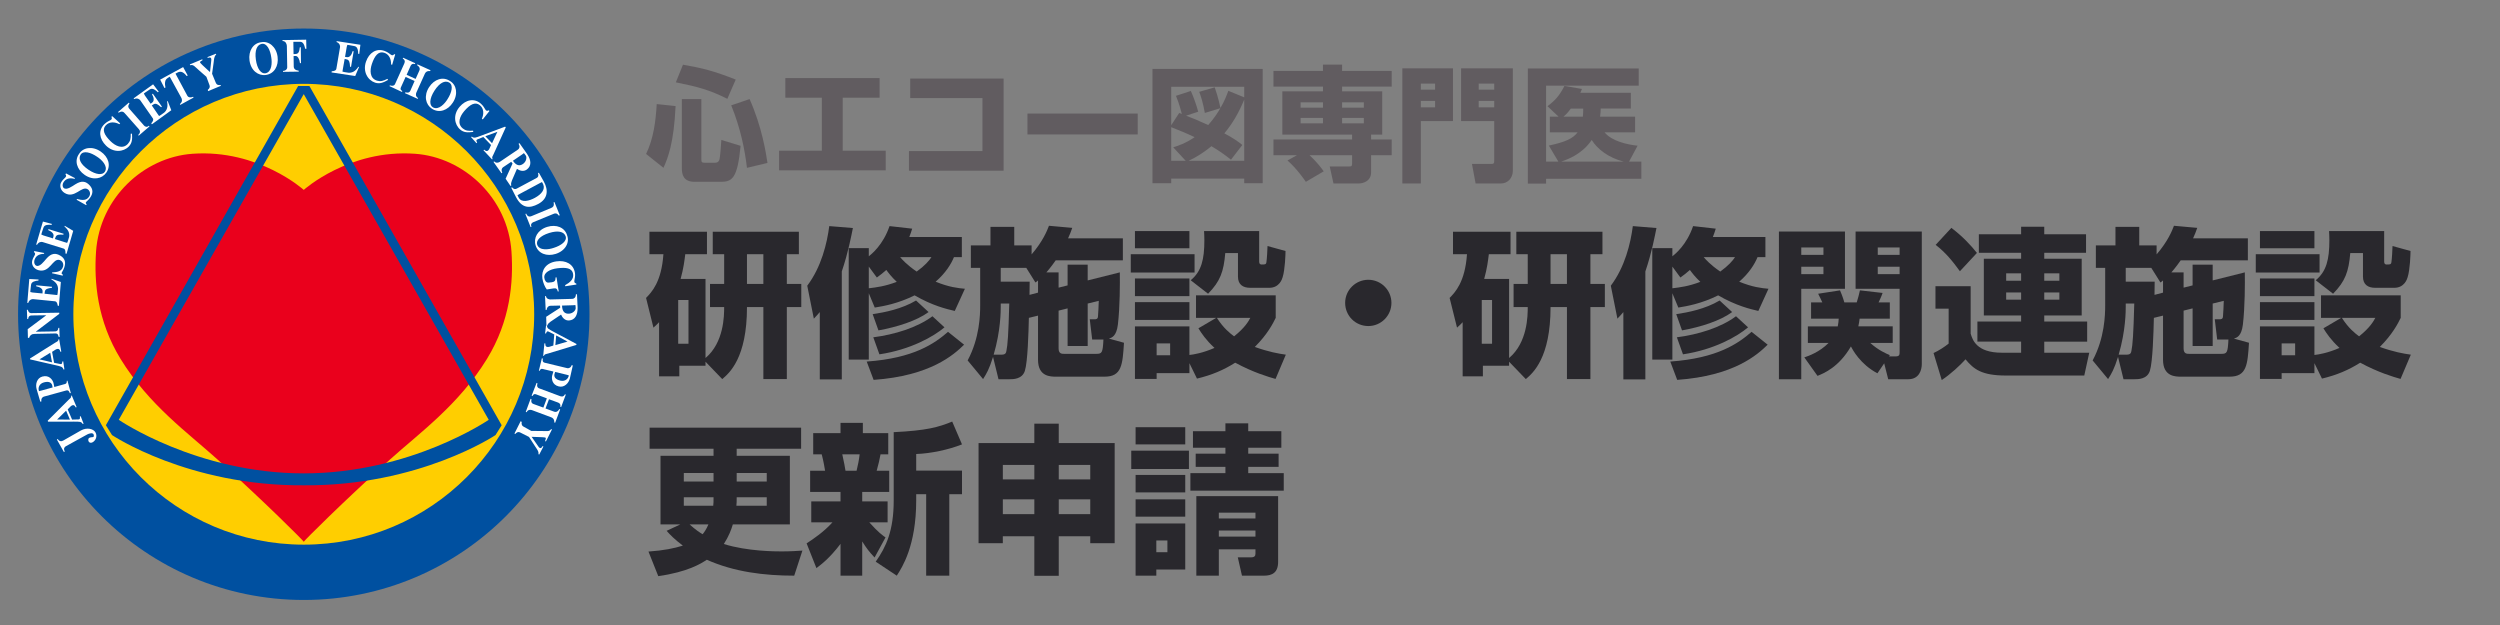 <?xml version="1.0" encoding="utf-8"?>
<!-- Generator: Adobe Illustrator 15.1.0, SVG Export Plug-In  -->
<!DOCTYPE svg PUBLIC "-//W3C//DTD SVG 1.1//EN" "http://www.w3.org/Graphics/SVG/1.1/DTD/svg11.dtd">
<svg version="1.1"
	 xmlns="http://www.w3.org/2000/svg" xmlns:xlink="http://www.w3.org/1999/xlink" xmlns:a="http://ns.adobe.com/AdobeSVGViewerExtensions/3.0/"
	 x="0px" y="0px" width="560px" height="140px" viewBox="-4.044 -6.392 560 140" enable-background="new -4.044 -6.392 560 140"
	 xml:space="preserve">
<rect x="-4.044" y="-6.392" width="560" height="140" fill="#808080" stroke="none"/>
<defs>
</defs>
<circle fill="#FFCE00" cx="64.111" cy="63.89" r="52.982"/>
<path fill="#0050A0" d="M128,64.001c0,35.346-28.654,63.998-64,63.998S0,99.347,0,64.001C0,28.653,28.654,0,64,0
	S128,28.653,128,64.001 M64,12.388c-28.505,0-51.612,23.105-51.612,51.613c0,28.504,23.106,51.609,51.612,51.609
	s51.613-23.105,51.613-51.609C115.613,35.495,92.505,12.388,64,12.388"/>
<path fill="#EA001C" d="M110.529,49.983c-0.815-12.047-10.679-21.155-21.605-21.932C74.113,27,63.998,36.146,63.998,36.146
	S53.883,27,39.073,28.052c-10.926,0.776-20.79,9.885-21.606,21.932c-0.459,6.77,0.25,15.479,5.503,24.033
	c6.313,10.279,15.089,16.559,21.688,22.498c10.52,9.469,19.34,18.287,19.34,18.449c0-0.162,8.822-8.98,19.34-18.449
	c6.597-5.938,15.375-12.219,21.688-22.498C110.281,65.462,110.988,56.753,110.529,49.983"/>
<path fill="#0050A0" d="M108.328,88.86l-1.379,2.207c0,0-17.055,11.436-42.948,11.252c-25.895,0.182-42.949-11.252-42.949-11.252
	l-1.378-2.207l43.061-75.981H64h1.266L108.328,88.86z M63.994,14.685L22.557,87.644c0,0,17.477,12,41.437,12
	c23.958,0,41.436-12,41.436-12L63.994,14.685z"/>
<path fill="#FFFFFF" d="M14.068,90.04c1.328-0.75,2.842-0.412,3.297,0.471c0.446,0.865,0,1.754-0.586,2.119l-0.202,0.1
	c-0.226,0.125-0.601,0.063-0.75-0.201c-0.157-0.283-0.142-0.709,0.143-0.85c0.578-0.289,1.174,0.102,0.972-0.709
	c-0.129-0.516-1.033-0.275-1.416-0.061l-4.82,2.658c-0.272,0.152-0.602,0.52-0.234,1.158l-0.198,0.141l-1.575-2.789l0.197-0.143
	c0.338,0.615,0.865,0.574,1.23,0.354L14.068,90.04z"/>
<path fill="#FFFFFF" d="M8.74,87.585l2.023-1.98l0.862,1.992L8.74,87.585z M6.637,87.853l0.082,0.205l5.829-0.004
	c1.131,0.006,1.641-0.053,1.946,0.543l0.188-0.08l-0.653-1.682l-0.188,0.08c0.079,0.455-0.003,0.627-0.258,0.643
	c-0.472,0.027-1.05,0.014-1.479,0.039L11.12,85.31l0.695-0.707c0.636-0.512,0.905-0.119,1.115,0.273l0.189-0.078l-1.077-2.584
	l-0.158,0.043c0.098,0.465-0.261,0.598-0.594,0.943L6.637,87.853z"/>
<path fill="#FFFFFF" d="M4.797,74.108l2.414-1.48l0.395,2.137L4.797,74.108z M2.686,73.903l0.033,0.215l5.684,1.297
	c1.101,0.26,1.611,0.314,1.775,0.963l0.202-0.035l-0.262-1.785l-0.202,0.035c-0.021,0.461-0.141,0.613-0.394,0.57
	c-0.465-0.08-1.025-0.221-1.451-0.289l-0.449-2.453l0.836-0.533c0.733-0.355,0.909,0.086,1.024,0.516l0.202-0.033l-0.474-2.76
	l-0.163,0.008c-0.008,0.477-0.388,0.523-0.789,0.787L2.686,73.903z"/>
<path fill="#FFFFFF" d="M5.177,81.106c-0.286,0.078-0.468,0.113-0.468,0.113s-0.078-0.182-0.095-0.256
	c-0.08-0.352,0.003-1.377,1.174-1.699c1.201-0.33,1.693,0.104,1.85,0.619c0.049,0.166,0.072,0.348,0.107,0.516L5.177,81.106z
	 M10.777,81.077c0.3-0.082,0.584-0.074,0.836,0.602l0.211-0.029l-0.76-2.77l-0.147,0.031c0.033,0.734-0.333,0.688-0.741,0.813
	l-2.049,0.572c-0.05-0.311-0.115-0.615-0.195-0.918c-0.176-0.67-0.951-1.844-2.483-1.424c-1.223,0.336-1.591,1.686-1.295,2.793
	l0.831,2.848l0.256-0.082c-0.142-0.564,0.229-0.977,0.528-1.059L10.777,81.077z"/>
<path fill="#FFFFFF" d="M122.893,77.55c0.287,0.068,0.465,0.127,0.465,0.127s-0.021,0.197-0.043,0.27
	c-0.1,0.348-0.667,1.205-1.848,0.92c-1.211-0.295-1.43-0.912-1.316-1.439c0.034-0.168,0.103-0.34,0.153-0.504L122.893,77.55z
	 M117.978,74.862c-0.301-0.072-0.546-0.217-0.44-0.93l-0.199-0.078l-0.676,2.789l0.146,0.043c0.325-0.658,0.625-0.438,1.039-0.348
	l2.07,0.49c-0.104,0.293-0.195,0.592-0.272,0.896c-0.169,0.67-0.062,2.074,1.483,2.447c1.232,0.297,2.208-0.705,2.484-1.816
	l0.652-2.893l-0.263-0.055c-0.149,0.563-0.672,0.744-0.977,0.67L117.978,74.862z"/>
<path fill="#FFFFFF" d="M9.219,63.651l0.021,0.254L3.994,67.89l0,0.023l4.239-0.068c0.312-0.008,0.71-0.045,0.799-0.791l0.204-0.008
	l0.078,2.029l-0.203,0.006c-0.167-0.777-0.465-0.801-0.831-0.777l-4.492,0.092l-0.55,0.068c-0.39,0.158-0.619,0.389-0.756,0.822
	l-0.274,0.006l-0.046-1.953l4.18-3.123l0.014,0.008l-3.3,0.047c-0.312,0.01-0.71,0.066-0.794,0.797l-0.204,0.004l-0.08-2.072
	l0.204-0.004c0.255,0.795,0.608,0.758,0.919,0.748L9.219,63.651z"/>
<path fill="#FFFFFF" d="M9.152,62.114l-0.255-0.018c-0.162-0.998-0.485-0.998-0.891-1.025l-4.641-0.459
	c-0.311-0.027-0.89,0.164-1.091,0.867l-0.202-0.02l0.445-5.357l2.069,0.117l-0.021,0.232c-0.686,0.061-1.588,0.227-1.657,0.979
	l-0.135,1.158c-0.013,0.135-0.028,0.434-0.028,0.434s0.353,0.094,0.486,0.107l2.241,0.217l0.026-0.459
	c0.027-0.541-0.485-0.973-1.439-1.152l0.021-0.225l3.528,0.34l-0.021,0.225c-0.929,0.109-1.468,0.271-1.576,0.785l-0.08,0.541
	l2.268,0.242c0.377,0.025,0.592,0.055,0.592,0.055s0.07-0.342,0.082-0.461l0.082-0.943c-0.026-0.729-0.324-1.43-1.484-2.078
	l0.028-0.162l2.085,0.719L9.152,62.114z"/>
<path fill="#FFFFFF" d="M10.861,50.462l-0.245-0.07c0.042-1.01-0.274-1.076-0.667-1.184l-4.455-1.383
	c-0.298-0.092-0.906-0.021-1.243,0.627l-0.194-0.059l1.514-5.158l2.005,0.529l-0.07,0.227c-0.684-0.082-1.601-0.098-1.818,0.623
	l-0.366,1.107c-0.04,0.129-0.112,0.418-0.112,0.418s0.324,0.166,0.454,0.203l2.15,0.664l0.119-0.445
	c0.135-0.523-0.281-1.049-1.18-1.418l0.065-0.215l3.389,1.043l-0.065,0.215c-0.931-0.078-1.491-0.029-1.7,0.453l-0.19,0.514
	l2.172,0.693c0.365,0.102,0.572,0.17,0.572,0.17s0.137-0.318,0.172-0.432l0.269-0.908c0.12-0.719-0.03-1.467-1.037-2.334l0.06-0.152
	l1.898,1.123L10.861,50.462z"/>
<path fill="#FFFFFF" d="M7.594,54.812l0.054-0.189c1.16-0.055,2.13-0.217,2.428-1.293c0.215-0.783-0.29-1.346-0.767-1.484
	c-1.58-0.457-2.15,2.965-4.709,2.293c-1.133-0.297-1.646-1.295-1.426-2.141c0.289-1.1,1.048-1.475,0.375-1.934l0.082-0.215
	l2.239,0.43l-0.082,0.189c-1.187,0.027-1.929,0.561-2.146,1.533c-0.093,0.408,0.043,0.977,0.475,1.137
	c0.767,0.289,1.672-0.943,2.211-1.564c1.12-1.287,2.077-1.348,3.184-0.674c0.99,0.604,1.24,1.482,0.836,2.643
	c-0.368,1.059-0.944,1.27-0.297,1.594l-0.053,0.215L7.594,54.812z"/>
<path fill="#FFFFFF" d="M13.111,38.354l0.106-0.166c1.125,0.283,2.102,0.408,2.699-0.537c0.434-0.688,0.112-1.369-0.305-1.641
	c-1.38-0.896-2.915,2.213-5.171,0.83c-0.998-0.611-1.201-1.715-0.746-2.459c0.594-0.973,1.431-1.109,0.918-1.744l0.14-0.184
	l2.018,1.063l-0.131,0.158c-1.145-0.318-2.009-0.023-2.5,0.848c-0.206,0.363-0.241,0.943,0.126,1.223
	c0.651,0.498,1.874-0.418,2.569-0.855c1.444-0.91,2.38-0.689,3.244,0.273c0.773,0.865,0.758,1.781,0.035,2.771
	c-0.657,0.904-1.271,0.941-0.744,1.439l-0.115,0.191L13.111,38.354z"/>
<path fill="#FFFFFF" d="M13.994,28.284c0.613-1.047,2.327-0.516,3.715,0.441c0.974,0.613,2.508,2.078,1.75,3.326
	c-0.494,0.811-1.924,0.791-3.746-0.467C14.024,30.421,13.448,29.212,13.994,28.284 M13.674,28.063
	c-1.107,1.531-0.513,3.508,1.246,4.721c1.875,1.295,3.888,0.893,4.855-0.512c1.101-1.596,0.455-3.537-1.251-4.713
	C16.642,26.261,14.556,26.636,13.674,28.063"/>
<path fill="#FFFFFF" d="M22.873,21.243l-0.181,0.186c-0.983-0.52-2.215-0.639-3.044,0.262c-0.904,0.983-0.307,2.195,1.073,3.549
	c1.073,1.054,2.69,1.885,3.884,0.589c0.542-0.589,0.667-1.196,0.636-2.261l0.283-0.022c0.095,1.271,0.009,2.129-0.707,2.872
	c-1.2,1.247-3.43,1.459-5.108-0.188c-1.526-1.498-1.787-3.447-0.353-4.828c1.074-1.033,1.937-0.76,1.564-1.623l0.158-0.161
	L22.873,21.243z"/>
<path fill="#FFFFFF" d="M28.205,21.718c0.208,0.233,0.644,0.499,1.104,0.049l0.135,0.152l-2.401,2.068l-0.147-0.131
	c0.667-0.594,0.371-1.076,0.165-1.31l-3.194-3.608c-0.208-0.232-0.58-0.563-1.333-0.084l-0.135-0.151l2.412-2.097l0.148,0.182
	c-0.461,0.629-0.223,0.975-0.016,1.209L28.205,21.718z"/>
<path fill="#FFFFFF" d="M115.41,43.378c-0.287,0.121-0.678,0.447-0.402,1.027l-0.189,0.08l-1.178-2.941l0.174-0.098
	c0.343,0.822,0.895,0.699,1.183,0.58l4.449-1.852c0.288-0.119,0.72-0.365,0.512-1.232l0.189-0.08l1.2,2.961l-0.221,0.082
	c-0.446-0.643-0.852-0.525-1.14-0.406L115.41,43.378z"/>
<path fill="#FFFFFF" d="M37.943,15.093c0.149,0.274,0.586,0.475,1.274,0.188l0.098,0.18l-2.97,1.637l-0.097-0.18
	c0.651-0.51,0.483-1.107,0.334-1.381l-2.599-4.738c-0.68,0.37-0.985,0.631-1.043,1.176c-0.063,0.354-0.011,0.904,0.083,1.232
	l-0.228,0.124l-0.959-1.888l5.142-2.81l1.027,1.89l-0.227,0.123c-0.882-1.121-1.496-1.104-2.156-0.744l-0.355,0.205L37.943,15.093z"
	/>
<path fill="#FFFFFF" d="M42.999,9.765l0.264-2.449c0.035-0.224,0.086-0.564-0.094-0.748c-0.099-0.098-0.292-0.123-0.672,0.022
	l-0.078-0.188l1.891-0.758l0.078,0.188c-0.498,0.37-0.479,1.119-0.579,1.808l-0.345,2.488l0.789,1.921
	c0.121,0.288,0.263,0.708,1.103,0.597l0.078,0.188l-2.856,1.188l-0.083-0.272c0.504-0.403,0.502-0.784,0.383-1.073L42.19,10.81
	l-1.68-1.472c-0.932-0.79-1.214-1.335-1.954-1.114l-0.078-0.188l2.778-1.15l0.078,0.189c-0.44,0.24-0.596,0.359-0.563,0.523
	c0.021,0.102,0.304,0.344,0.526,0.588L42.999,9.765z"/>
<path fill="#FFFFFF" d="M115.043,91.456l1.403,2.023c0.118,0.191,0.303,0.484,0.557,0.504c0.14,0.012,0.301-0.096,0.496-0.455
	l0.182,0.092l-0.936,1.809l-0.183-0.092c0.134-0.604-0.37-1.158-0.742-1.744l-1.366-2.109l-1.854-0.939
	c-0.279-0.141-0.662-0.363-1.226,0.27l-0.181-0.092l1.385-2.764l0.242,0.15c-0.119,0.637,0.132,0.922,0.409,1.063l1.74,0.965
	l2.232,0.014c1.222-0.012,1.792,0.219,2.206-0.434l0.184,0.094l-1.351,2.686l-0.183-0.092c0.177-0.471,0.216-0.66,0.083-0.764
	c-0.081-0.063-0.455-0.063-0.781-0.102L115.043,91.456z"/>
<path fill="#FFFFFF" d="M59.354,9.703L59.35,9.498c0.662-0.038,0.951-0.476,0.945-0.787l-0.082-4.795
	c-0.005-0.312-0.192-1.133-0.977-1.12l-0.003-0.204l5.311-0.096l0.045,2.042l-0.258,0.004c-0.232-1.029-0.515-1.577-1.169-1.576
	l-0.945-0.001c-0.141,0.003-0.545,0-0.545,0s-0.001,0.291,0.001,0.452l0.039,2.309l0.427-0.022c0.719-0.013,0.887-0.613,0.97-1.499
	L63.334,4.2l0.042,3.545L63.152,7.75c-0.084-0.819-0.469-1.628-1.004-1.606L61.72,6.167l0.032,2.303
	c0,0.524,0.304,0.869,1.111,0.979l0.003,0.205L59.354,9.703z"/>
<path fill="#FFFFFF" d="M89.054,11.284l0.852-1.9c0.129-0.285,0.159-0.726-0.521-1.177l0.084-0.187l2.924,1.324L92.307,9.53
	c-0.746-0.078-1.047,0.295-1.176,0.578l-1.905,4.218c-0.128,0.284-0.25,0.884,0.383,1.243l-0.085,0.185l-2.854-1.278l0.083-0.186
	c0.729,0.195,0.985-0.064,1.115-0.348l0.961-2.188l-2.013-0.914l-1.032,2.283c-0.13,0.283-0.228,0.566,0.297,0.896l-0.086,0.186
	l-2.788-1.303l0.085-0.184c0.7,0.246,1.024,0.008,1.153-0.275l2.019-4.488c0.128-0.284,0.407-0.816-0.291-1.229l0.084-0.187
	l2.721,1.233L88.891,7.96c-0.663-0.186-0.875,0.21-1.004,0.493l-0.846,1.917L89.054,11.284z"/>
<path fill="#FFFFFF" d="M118.151,85.108l1.954,0.723c0.291,0.109,0.733,0.109,1.14-0.598l0.19,0.072l-1.127,3.006l-0.189-0.072
	c0.029-0.752-0.365-1.027-0.656-1.139l-4.333-1.619c-0.293-0.107-0.898-0.189-1.213,0.463l-0.192-0.072l1.087-2.934l0.192,0.07
	c-0.147,0.74,0.129,0.979,0.421,1.088l2.245,0.814l0.78-2.068l-2.349-0.879c-0.292-0.111-0.581-0.189-0.875,0.354l-0.189-0.07
	l1.113-2.869l0.19,0.072c-0.199,0.717,0.06,1.021,0.35,1.133l4.611,1.717c0.292,0.109,0.842,0.354,1.208-0.373l0.19,0.072
	l-1.05,2.797l-0.189-0.072c0.141-0.674-0.269-0.855-0.561-0.967l-1.969-0.717L118.151,85.108z"/>
<path fill="#FFFFFF" d="M112.881,28.229c0.14-0.092,0.421-0.317,0.421-0.317s0.204,0.17,0.448,0.569
	c0.239,0.387,0.12,1.252-0.567,1.791c-0.771,0.603-1.584,0.477-2.329-0.658L112.881,28.229z M107.927,29.854
	c-0.258,0.172-0.836,0.388-1.258-0.088l-0.171,0.112l1.796,2.538l0.172-0.113c-0.3-0.627-0.082-1.051,0.177-1.225l1.823-1.225
	l0.298,0.388l-1.552,3.405l1.104,1.627l0.17-0.113c-0.138-0.439-0.001-0.658,0.13-1.096l1.136-2.629
	c0.568,0.389,1.462,0.717,2.236,0.131c1.006-0.764,1.027-1.994,0.032-3.475l-1.707-2.418l-0.204,0.148
	c0.42,0.625,0.14,1.111-0.12,1.285L107.927,29.854z"/>
<path fill="#FFFFFF" d="M124.311,61.983c0.168-0.002,0.527-0.041,0.527-0.041s0.078,0.252,0.072,0.719
	c-0.01,0.455-0.574,1.123-1.443,1.205c-0.975,0.094-1.592-0.449-1.611-1.809L124.311,61.983z M119.263,60.685
	c-0.313,0.006-0.916-0.121-1.015-0.752l-0.204,0.004l0.146,3.105l0.206-0.004c0.085-0.689,0.498-0.93,0.812-0.936l2.192-0.049
	l0.043,0.486l-3.141,2.031l0.053,1.969l0.204-0.006c0.12-0.443,0.352-0.555,0.699-0.854l2.372-1.604
	c0.27,0.633,0.847,1.393,1.814,1.316c1.26-0.104,1.941-1.129,1.897-2.912l-0.137-2.957l-0.25,0.016
	c0.017,0.752-0.481,1.012-0.793,1.018L119.263,60.685z"/>
<path fill="#FFFFFF" d="M116.842,34.646c0.171-0.092,0.509-0.254,0.509-0.254s0.16,0.209,0.298,0.553
	c0.442,1.104-0.393,2.166-1.865,2.971c-1.258,0.688-3.015,1.197-3.661-0.068c-0.054-0.105-0.254-0.506-0.254-0.506
	s0.378-0.229,0.553-0.322L116.842,34.646z M111.501,37.685c1.357,2.648,3.097,2.641,5.021,1.611c2.13-1.139,2.347-3.039,1.242-5.043
	l-1.105-1.961l-0.18,0.096c0.183,0.6-0.005,0.916-0.28,1.061l-4.513,2.418c-0.273,0.146-0.599,0.184-1.026-0.295l-0.18,0.096
	L111.501,37.685z"/>
<path fill="#FFFFFF" d="M122.577,57.729l-0.036-0.246c1.065-0.572,1.958-1.332,1.792-2.469c-0.214-1.428-1.644-1.533-3.512-1.313
	c-1.776,0.211-3.087,1.053-2.945,2.105c0.053,0.395,0.14,0.561,0.303,0.795c0.146,0.207,0.37,0.35,0.681,0.305l0.735-0.076
	c0.604-0.09,0.829-0.393,0.815-1.078l0.203-0.027l0.497,3.152l-0.202,0.029c-0.132-0.621-0.369-0.781-0.974-0.691l-1.497,0.234
	c-0.443-0.564-0.853-1.563-0.982-2.432c-0.27-1.807,0.7-3.51,3.11-3.859c2.115-0.309,3.882,0.584,4.185,2.619
	c0.193,1.297-0.607,2.154,0.289,2.342l0.033,0.225L122.577,57.729z"/>
<path fill="#FFFFFF" d="M29.987,21.448l-0.151-0.209c0.655-0.77,0.445-1.016,0.202-1.34l-2.665-3.828
	c-0.18-0.256-0.703-0.573-1.367-0.27l-0.118-0.166l4.363-3.14l1.256,1.647l-0.192,0.137c-0.49-0.484-1.205-1.061-1.818-0.627
	l-0.97,0.648c-0.108,0.078-0.346,0.26-0.346,0.26s0.155,0.33,0.233,0.44l1.29,1.845l0.367-0.279c0.427-0.33,0.422-1-0.06-1.842
	l0.185-0.129l2.032,2.903l-0.185,0.13c-0.687-0.634-1.16-0.939-1.62-0.688l-0.462,0.289l1.288,1.881
	c0.223,0.305,0.342,0.486,0.342,0.486s0.306-0.166,0.402-0.236l0.771-0.551c0.537-0.494,0.877-1.174,0.616-2.479l0.142-0.085
	l0.807,2.054L29.987,21.448z"/>
<path fill="#FFFFFF" d="M54.557,3.44c1.188-0.248,1.944,1.379,2.167,3.053c0.199,1.132,0.145,3.254-1.292,3.529
	c-0.932,0.178-1.877-0.897-2.167-3.09C52.994,4.899,53.502,3.66,54.557,3.44 M54.505,3.058c-1.878,0.207-2.942,1.973-2.66,4.092
	c0.299,2.256,1.948,3.479,3.638,3.254c1.921-0.256,2.926-2.035,2.652-4.092C57.834,4.045,56.158,2.75,54.505,3.058"/>
<path fill="#FFFFFF" d="M122.639,46.479c0.444,1.129-1.033,2.146-2.645,2.648c-1.083,0.387-3.183,0.691-3.696-0.678
	c-0.332-0.889,0.565-2,2.68-2.658C120.937,45.185,122.244,45.478,122.639,46.479 M123.006,46.364
	c-0.519-1.818-2.441-2.568-4.482-1.934c-2.174,0.676-3.102,2.506-2.596,4.137c0.577,1.85,2.502,2.539,4.48,1.922
	C122.594,49.812,123.586,47.94,123.006,46.364"/>
<path fill="#FFFFFF" d="M70.222,9.834l0.037-0.253c1.007-0.092,1.028-0.414,1.085-0.816l0.783-4.598
	c0.05-0.307-0.099-0.9-0.787-1.148l0.033-0.201l5.312,0.82l-0.259,2.055l-0.233-0.039c-0.009-0.688-0.113-1.6-0.858-1.721
	l-1.146-0.216c-0.131-0.021-0.429-0.057-0.429-0.057s-0.12,0.343-0.142,0.478l-0.373,2.219l0.456,0.059
	c0.537,0.064,1.002-0.417,1.25-1.355l0.223,0.037l-0.587,3.495l-0.223-0.036c-0.044-0.934-0.168-1.482-0.672-1.625L73.159,6.81
	l-0.401,2.244c-0.055,0.375-0.096,0.588-0.096,0.588s0.334,0.094,0.451,0.114l0.938,0.146c0.729,0.025,1.449-0.223,2.177-1.336
	l0.16,0.039l-0.864,2.031L70.222,9.834z"/>
<path fill="#FFFFFF" d="M83.797,8.123L83.554,8.04c0.04-1.109-0.388-2.271-1.561-2.627c-1.277-0.387-2.111,0.677-2.731,2.508
	c-0.482,1.426-0.528,3.245,1.157,3.756c0.767,0.232,1.367,0.081,2.313-0.408l0.145,0.244c-1.107,0.637-1.915,0.932-2.895,0.61
	c-1.646-0.54-2.806-2.455-2.049-4.683c0.686-2.025,2.329-3.106,4.193-2.414c1.398,0.518,1.526,1.416,2.142,0.705l0.214,0.072
	L83.797,8.123z"/>
<path fill="#FFFFFF" d="M104.092,20.364l-0.195-0.168c0.455-1.014,0.493-2.252-0.459-3.021c-1.039-0.84-2.21-0.166-3.471,1.299
	c-0.984,1.139-1.709,2.807-0.34,3.914c0.623,0.502,1.236,0.588,2.296,0.488l0.042,0.281c-1.263,0.176-2.125,0.146-2.912-0.52
	c-1.322-1.119-1.676-3.33-0.139-5.111c1.396-1.618,3.324-2.002,4.793-0.662c1.101,1.005,0.884,1.885,1.72,1.459l0.171,0.146
	L104.092,20.364z"/>
<path fill="#FFFFFF" d="M96.542,12.079c1.063,0.583,0.582,2.313-0.334,3.727c-0.584,0.991-2.004,2.568-3.275,1.846
	c-0.822-0.471-0.845-1.9,0.359-3.758C94.406,12.172,95.599,11.562,96.542,12.079 M96.752,11.754
	c-1.563-1.063-3.521-0.412-4.681,1.382c-1.241,1.912-0.78,3.912,0.65,4.84c1.627,1.053,3.548,0.352,4.674-1.389
	C98.641,14.667,98.207,12.595,96.752,11.754"/>
<path fill="#FFFFFF" d="M107.375,23.127l-1.199,2.565l-1.508-1.566L107.375,23.127z M109.25,22.136l-0.146-0.16l-5.458,2.049
	c-1.063,0.39-1.519,0.625-2.011,0.174l-0.149,0.141l1.202,1.344l0.148-0.139c-0.234-0.396-0.22-0.589,0.015-0.693
	c0.434-0.19,0.979-0.381,1.373-0.558l1.725,1.799l-0.404,0.906c-0.415,0.7-0.807,0.429-1.141,0.136l-0.148,0.137l1.916,2.045
	l0.132-0.099c-0.255-0.399,0.034-0.649,0.224-1.092L109.25,22.136z"/>
<path fill="#FFFFFF" d="M123.076,70.12l-2.72,0.797l0.182-2.168L123.076,70.12z M125.057,70.872l0.025-0.217l-5.146-2.742
	c-0.995-0.537-1.473-0.725-1.46-1.393l-0.204-0.021l-0.216,1.791l0.206,0.021c0.141-0.441,0.296-0.555,0.527-0.447
	c0.43,0.197,0.935,0.482,1.326,0.662l-0.209,2.482l-0.947,0.297c-0.801,0.148-0.854-0.322-0.854-0.766l-0.203-0.023l-0.267,2.787
	l0.161,0.037c0.132-0.457,0.511-0.404,0.968-0.555L125.057,70.872z"/>
<g>
	<g>
		<path fill="#29282D" d="M153.991,74.634v0.899h-5.867v2.376h-4.535v-12.13c-0.252,0.287-0.468,0.504-1.26,1.224l-1.656-6.659
			c1.224-1.26,3.456-3.527,3.888-9.791h-3.132v-5.039h12.887v5.039h-4.859c-0.18,1.404-0.36,3.06-1.044,5.543h5.579v17.71
			c4.14-3.491,4.176-9.467,4.176-11.41h-3.168v-5.184h3.168v-6.659h-2.556v-5.039h19.293v5.039h-2.699v6.659h3.239v5.184h-3.239
			v16.126h-5.256V62.396h-3.671c0,11.41-3.96,14.794-5.544,16.126L153.991,74.634z M147.872,60.812v9.791h2.304v-9.791H147.872z
			 M163.278,57.212h3.671v-6.659h-3.671V57.212z"/>
		<path fill="#29282D" d="M179.588,63.511c-0.36,0.433-0.612,0.721-1.332,1.477l-1.476-7.38c3.167-4.211,4.427-9.467,4.931-13.354
			l5.292,0.432c-0.324,1.584-1.044,5.507-2.484,9.719v24.188h-4.931V63.511z M209.825,63.259c-1.729-0.396-4.968-1.151-8.999-3.491
			c-3.779,1.872-6.947,2.412-8.927,2.735l-1.332-3.203v14.866h-4.5V49.185h4.5v1.836c0.576-0.468,3.203-2.52,4.644-6.767
			l5.075,0.575c-0.216,0.721-0.36,1.116-0.648,1.872h11.771v4.5h-1.764c-0.647,1.583-1.871,3.563-4.104,5.507
			c2.988,1.224,4.968,1.439,6.552,1.584L209.825,63.259z M211.912,70.818c-2.304,2.268-7.559,6.983-20.265,7.883l-1.548-4.104
			c10.618-0.756,15.226-4.067,18.214-6.659L211.912,70.818z M190.567,53.324v4.859c1.764-0.216,3.6-0.432,6.263-1.439
			c-1.151-1.08-1.835-1.979-2.339-2.664c-0.757,0.685-1.332,1.116-2.124,1.692L190.567,53.324z M203.958,63.511
			c-2.7,1.98-7.056,3.348-11.231,4.104l-1.295-3.635c2.663-0.396,6.515-1.152,9.719-3.06L203.958,63.511z M207.521,66.931
			c-2.412,2.052-7.596,5.004-14.578,6.047l-1.368-3.815c4.751-0.611,9.827-2.159,13.246-4.715L207.521,66.931z M197.585,51.201
			c0.396,0.468,1.44,1.691,3.708,3.239c1.8-1.296,2.808-2.448,3.312-3.239H197.585z"/>
		<path fill="#29282D" d="M226.422,64.807c-0.071,3.204-0.252,9.863-0.899,11.879c-0.612,1.872-2.592,1.872-3.456,1.872h-2.447
			l-1.224-5.004c-0.9,2.844-1.44,3.708-2.231,4.968l-3.456-4.176c2.699-5.039,2.808-10.223,2.808-12.347v-8.387h-2.088v-5.039h4.392
			v-4.14h5.327v4.14h3.888v2.016c2.556-2.952,3.491-5.363,3.888-6.407l5.219,0.468c-0.287,0.828-0.539,1.476-0.936,2.34h12.274
			v4.932h-15.046c-0.432,0.611-0.972,1.403-2.088,2.699h2.735v3.42l2.017-0.504v-4.644h4.499v3.527l7.199-1.8
			c0.036,2.483,0.036,7.703-0.432,11.698c-0.324,2.556-1.296,2.916-2.017,3.132l3.384,0.937c-0.324,4.967-0.504,7.595-4.355,7.595
			h-10.834c-1.261,0-4.068,0-4.068-3.779v-9.899L226.422,64.807z M220.339,73.05c0.828,0,0.972-0.396,1.044-0.792
			c0.288-1.367,0.468-3.743,0.648-10.654h-1.908v0.576c0,1.115,0,5.471-1.584,10.87H220.339z M228.474,59.155V56.42
			c-0.107,0.108-0.216,0.216-0.575,0.468l-2.052-3.275h-5.724v3.096h6.479c0,0.756,0,1.26-0.036,2.951L228.474,59.155z
			 M240.605,69.666l-0.54-4.535h1.008c0.396,0,0.792-0.036,0.828-0.612c0.036-0.252,0.18-2.915,0.18-3.527l-2.483,0.612v9.503
			h-4.499v-8.423l-2.017,0.504v8.459c0,1.224,0.721,1.224,1.296,1.224h7.128c1.295,0,1.476-0.216,1.619-3.204H240.605z"/>
		<path fill="#29282D" d="M249.249,50.553h14.29v4.104h-14.29V50.553z M250.184,45.369h12.203v3.852h-12.203V45.369z
			 M250.184,55.988h12.203v3.959h-12.203V55.988z M262.387,74.958v2.231h-7.344v1.296h-4.859V66.715h12.203v6.407
			c0.972-0.108,2.987-0.432,5.615-1.584c-1.944-1.8-2.916-3.275-3.6-4.392l3.995-2.34h-4.535v-5.039h17.854v5.039
			c-0.612,1.26-1.836,3.672-4.68,6.516c3.096,1.116,5.363,1.512,6.947,1.728l-2.304,5.436c-1.655-0.468-4.967-1.439-9.034-3.636
			c-2.628,1.656-5.256,2.771-8.567,3.563L262.387,74.958z M250.184,61.279h12.203v3.996h-12.203V61.279z M255.043,70.53v2.664h3.023
			V70.53H255.043z M262.674,56.384c2.412-1.979,3.06-4.679,3.06-8.963c0-0.863-0.035-1.403-0.071-2.052h12.347v6.768
			c0,0.396,0.071,0.72,0.575,0.72c0.685,0,0.972,0,1.044-0.504c0.145-0.972,0.216-2.664,0.252-3.636l4.031,1.116
			c0,0.72-0.107,4.176-0.647,5.867c-0.108,0.396-0.72,2.376-2.987,2.376h-4.284c-1.619,0-2.735-0.721-2.735-2.521v-5.255h-2.844
			c-0.359,4.176-1.115,6.299-3.852,9.106L262.674,56.384z M268.542,64.807c1.439,2.304,3.06,3.563,3.851,4.14
			c2.484-1.979,3.276-3.455,3.636-4.14H268.542z"/>
		<path fill="#29282D" d="M307.637,61.459c0,2.844-2.304,5.184-5.183,5.184c-2.88,0-5.184-2.304-5.184-5.184
			c0-2.915,2.376-5.183,5.184-5.183C305.298,56.276,307.637,58.58,307.637,61.459z"/>
		<path fill="#29282D" d="M333.991,74.634v0.899h-5.867v2.376h-4.535v-12.13c-0.252,0.287-0.468,0.504-1.26,1.224l-1.656-6.659
			c1.224-1.26,3.456-3.527,3.888-9.791h-3.132v-5.039h12.887v5.039h-4.859c-0.18,1.404-0.36,3.06-1.044,5.543h5.579v17.71
			c4.14-3.491,4.176-9.467,4.176-11.41h-3.168v-5.184h3.168v-6.659h-2.556v-5.039h19.293v5.039h-2.699v6.659h3.239v5.184h-3.239
			v16.126h-5.256V62.396h-3.671c0,11.41-3.96,14.794-5.544,16.126L333.991,74.634z M327.872,60.812v9.791h2.304v-9.791H327.872z
			 M343.278,57.212h3.671v-6.659h-3.671V57.212z"/>
		<path fill="#29282D" d="M359.588,63.511c-0.36,0.433-0.612,0.721-1.332,1.477l-1.476-7.38c3.167-4.211,4.427-9.467,4.931-13.354
			l5.292,0.432c-0.324,1.584-1.044,5.507-2.484,9.719v24.188h-4.931V63.511z M389.825,63.259c-1.729-0.396-4.968-1.151-8.999-3.491
			c-3.779,1.872-6.947,2.412-8.927,2.735l-1.332-3.203v14.866h-4.5V49.185h4.5v1.836c0.576-0.468,3.203-2.52,4.644-6.767
			l5.075,0.575c-0.216,0.721-0.36,1.116-0.648,1.872h11.771v4.5h-1.764c-0.647,1.583-1.871,3.563-4.104,5.507
			c2.988,1.224,4.968,1.439,6.552,1.584L389.825,63.259z M391.912,70.818c-2.304,2.268-7.559,6.983-20.265,7.883l-1.548-4.104
			c10.618-0.756,15.226-4.067,18.214-6.659L391.912,70.818z M370.567,53.324v4.859c1.764-0.216,3.6-0.432,6.263-1.439
			c-1.151-1.08-1.835-1.979-2.339-2.664c-0.757,0.685-1.332,1.116-2.124,1.692L370.567,53.324z M383.958,63.511
			c-2.7,1.98-7.056,3.348-11.231,4.104l-1.295-3.635c2.663-0.396,6.515-1.152,9.719-3.06L383.958,63.511z M387.521,66.931
			c-2.412,2.052-7.596,5.004-14.578,6.047l-1.368-3.815c4.751-0.611,9.827-2.159,13.246-4.715L387.521,66.931z M377.585,51.201
			c0.396,0.468,1.44,1.691,3.708,3.239c1.8-1.296,2.808-2.448,3.312-3.239H377.585z"/>
		<path fill="#29282D" d="M394.436,45.478h14.794v12.814h-9.79v20.266h-5.004V45.478z M399.44,49.041v1.655h4.967v-1.655H399.44z
			 M399.44,53.36v1.656h4.967V53.36H399.44z M416.501,77.226c-3.852-2.016-5.579-5.327-5.939-6.012
			c-2.699,4.644-6.047,6.012-7.486,6.588l-2.952-4.14c0.972-0.324,3.42-1.188,5.436-3.24h-4.644v-3.707h6.695
			c0.144-0.72,0.18-1.116,0.216-1.728h-6.191v-3.636h2.52c-0.252-0.576-0.432-0.936-0.936-1.944l4.896-0.756
			c0.18,0.396,0.647,1.512,0.972,2.7h2.771c0.252-0.792,0.54-1.836,0.72-2.7l5.076,0.576c-0.288,0.864-0.721,1.728-0.9,2.124h2.52
			v3.636h-6.767c-0.072,0.684-0.145,1.008-0.288,1.728h7.703v3.707h-5.04c1.8,1.62,3.456,2.34,4.392,2.736l-0.18,0.288h1.403
			c0.973,0,0.973-0.36,0.973-1.08V58.292h-9.863V45.478h14.83v29.696c0,1.224-0.54,3.384-3.023,3.384h-4.499l-0.9-3.563
			L416.501,77.226z M416.574,49.041v1.655h4.896v-1.655H416.574z M416.574,53.36v1.656h4.896V53.36H416.574z"/>
		<path fill="#29282D" d="M453.87,72.618h10.078l-1.115,5.111h-17.53c-5.436,0-7.235-1.404-9.07-3.636
			c-1.152,1.296-3.312,3.312-5.328,4.644l-1.835-6.047c1.224-0.576,2.411-1.332,3.383-2.124v-7.812H429.5v-5.039h7.883v10.619
			c0.396,1.296,1.224,4.283,6.983,4.283h4.319v-2.483h-9.791v-4.5h9.791v-1.368h-8.351V51.561h8.351v-1.332h-9.467v-4.14h9.467
			v-1.691h5.184v1.691h9.358v4.14h-9.358v1.332h8.387v12.706h-8.387v1.368h9.61v4.5h-9.61V72.618z M433.064,44.649
			c2.592,1.979,4.392,3.924,5.724,5.615l-3.815,4.104c-1.584-2.195-3.24-4.247-5.436-5.903L433.064,44.649z M445.338,54.836v1.656
			h3.348v-1.656H445.338z M445.338,59.12v1.619h3.348V59.12H445.338z M453.87,54.836v1.656h3.384v-1.656H453.87z M453.87,59.12
			v1.619h3.384V59.12H453.87z"/>
		<path fill="#29282D" d="M478.422,64.807c-0.071,3.204-0.252,9.863-0.899,11.879c-0.612,1.872-2.592,1.872-3.456,1.872h-2.447
			l-1.224-5.004c-0.9,2.844-1.44,3.708-2.231,4.968l-3.456-4.176c2.699-5.039,2.808-10.223,2.808-12.347v-8.387h-2.088v-5.039h4.392
			v-4.14h5.327v4.14h3.888v2.016c2.556-2.952,3.491-5.363,3.888-6.407l5.219,0.468c-0.287,0.828-0.539,1.476-0.936,2.34h12.274
			v4.932h-15.046c-0.432,0.611-0.972,1.403-2.088,2.699h2.735v3.42l2.017-0.504v-4.644h4.499v3.527l7.199-1.8
			c0.036,2.483,0.036,7.703-0.432,11.698c-0.324,2.556-1.296,2.916-2.017,3.132l3.384,0.937c-0.324,4.967-0.504,7.595-4.355,7.595
			h-10.834c-1.261,0-4.068,0-4.068-3.779v-9.899L478.422,64.807z M472.339,73.05c0.828,0,0.972-0.396,1.044-0.792
			c0.288-1.367,0.468-3.743,0.648-10.654h-1.908v0.576c0,1.115,0,5.471-1.584,10.87H472.339z M480.474,59.155V56.42
			c-0.107,0.108-0.216,0.216-0.575,0.468l-2.052-3.275h-5.724v3.096h6.479c0,0.756,0,1.26-0.036,2.951L480.474,59.155z
			 M492.605,69.666l-0.54-4.535h1.008c0.396,0,0.792-0.036,0.828-0.612c0.036-0.252,0.18-2.915,0.18-3.527l-2.483,0.612v9.503
			h-4.499v-8.423l-2.017,0.504v8.459c0,1.224,0.721,1.224,1.296,1.224h7.128c1.295,0,1.476-0.216,1.619-3.204H492.605z"/>
		<path fill="#29282D" d="M501.249,50.553h14.29v4.104h-14.29V50.553z M502.184,45.369h12.203v3.852h-12.203V45.369z
			 M502.184,55.988h12.203v3.959h-12.203V55.988z M514.387,74.958v2.231h-7.344v1.296h-4.859V66.715h12.203v6.407
			c0.972-0.108,2.987-0.432,5.615-1.584c-1.944-1.8-2.916-3.275-3.6-4.392l3.995-2.34h-4.535v-5.039h17.854v5.039
			c-0.612,1.26-1.836,3.672-4.68,6.516c3.096,1.116,5.363,1.512,6.947,1.728l-2.304,5.436c-1.655-0.468-4.967-1.439-9.034-3.636
			c-2.628,1.656-5.256,2.771-8.567,3.563L514.387,74.958z M502.184,61.279h12.203v3.996h-12.203V61.279z M507.043,70.53v2.664h3.023
			V70.53H507.043z M514.674,56.384c2.412-1.979,3.06-4.679,3.06-8.963c0-0.863-0.035-1.403-0.071-2.052h12.347v6.768
			c0,0.396,0.071,0.72,0.575,0.72c0.685,0,0.972,0,1.044-0.504c0.145-0.972,0.216-2.664,0.252-3.636l4.031,1.116
			c0,0.72-0.107,4.176-0.647,5.867c-0.108,0.396-0.72,2.376-2.987,2.376h-4.284c-1.619,0-2.735-0.721-2.735-2.521v-5.255h-2.844
			c-0.359,4.176-1.115,6.299-3.852,9.106L514.674,56.384z M520.542,64.807c1.439,2.304,3.06,3.563,3.851,4.14
			c2.484-1.979,3.276-3.455,3.636-4.14H520.542z"/>
	</g>
</g>
<g>
	<g>
		<path fill="#29282D" d="M148.339,111.075h-4.428v-15.37h11.879v-1.584h-14.326v-4.716h33.943v4.716h-14.434v1.584h11.914v15.37
			H160.11c-0.359,1.188-0.863,2.591-2.016,4.391c5.256,1.656,11.663,1.656,12.923,1.656c2.123,0,3.527-0.108,4.679-0.18
			l-1.835,5.615c-6.695,0-13.427-0.828-19.582-3.563c-1.296,0.863-4.283,2.735-10.871,3.671l-2.195-5.507
			c3.527-0.252,5.724-0.72,7.703-1.332c-1.872-1.404-2.88-2.448-3.636-3.312L148.339,111.075z M149.131,99.556v1.908h6.659v-1.908
			H149.131z M149.131,104.991v1.908h6.587c0.072-0.648,0.072-0.864,0.072-1.908H149.131z M150.427,111.075
			c1.404,1.26,2.231,1.799,2.916,2.195c0.359-0.432,0.827-1.08,1.296-2.195H150.427z M167.706,106.899v-1.908h-6.731
			c0,0.9,0,1.26-0.072,1.908H167.706z M167.706,101.464v-1.908h-6.731v1.908H167.706z"/>
		<path fill="#29282D" d="M176.636,115.322c1.548-1.008,3.888-2.592,5.796-4.716h-4.752v-4.679h6.552v-2.124h-6.804v-4.752h3.348
			c-0.072-0.432-0.324-2.052-0.756-3.671h-1.907v-4.752h6.119v-2.304h5.003v2.304h5.688v4.752h-1.728
			c-0.252,1.296-0.396,2.016-0.864,3.671h2.808v4.752h-6.047v2.124h5.687v4.679h-4.104c1.944,2.196,3.06,2.988,3.636,3.384
			l-2.447,4.5c-1.26-1.332-1.872-2.16-2.771-3.6v7.667h-4.859v-7.128c-2.448,3.24-4.355,4.644-5.399,5.436L176.636,115.322z
			 M184.627,95.381c0.432,1.907,0.576,2.808,0.72,3.671h2.484c0.287-1.188,0.539-2.375,0.684-3.671H184.627z M211.444,93.149
			c-2.951,1.188-7.055,2.052-10.259,2.159v3.708h10.259v5.291H208.6v18.25h-5.183v-18.25h-2.232v1.403
			c0,10.115-3.131,14.975-4.355,16.847l-4.715-3.132c2.34-3.312,4.031-6.947,4.031-13.715V90.413
			c7.379-0.359,10.043-1.115,13.103-2.375L211.444,93.149z"/>
		<path fill="#29282D" d="M233.118,92.861h12.526v22.425h-5.471v-1.548h-7.056v8.854h-5.471v-8.854h-7.056v1.548h-5.436V92.861
			h12.491v-4.355h5.471V92.861z M227.647,97.757h-7.056v3.239h7.056V97.757z M227.647,105.459h-7.056v3.312h7.056V105.459z
			 M233.118,100.996h7.056v-3.239h-7.056V100.996z M233.118,108.771h7.056v-3.312h-7.056V108.771z"/>
		<path fill="#29282D" d="M249.356,94.553h12.923v4.104h-12.923V94.553z M250.329,89.298h11.122v3.852h-11.122V89.298z
			 M250.329,99.988h11.122v3.923h-11.122V99.988z M250.329,105.459h11.122v3.888h-11.122V105.459z M250.329,110.858h11.122v10.331
			h-6.479v1.368h-4.644V110.858z M254.972,114.674v2.628h2.483v-2.628H254.972z M275.561,90.197h7.415v3.708h-7.415v1.331h6.804
			v2.952h-6.804v1.403h7.955v3.924h-20.913v-3.924h7.847v-1.403h-6.659v-2.952h6.659v-1.331h-7.271v-3.708h7.271v-1.764h5.111
			V90.197z M282.256,104.739v14.723c0,2.447-1.368,3.096-3.168,3.096h-4.931l-0.937-4.104h2.916c0.863,0,1.044-0.324,1.044-0.864
			v-0.936h-8.207v5.903h-5.039v-17.818H282.256z M268.974,108.447v1.296h8.207v-1.296H268.974z M268.974,112.442v1.368h8.207v-1.368
			H268.974z"/>
	</g>
</g>
<g>
	<g>
		<path fill="#615C60" d="M147.289,17.369c-0.392,8.288-1.708,11.592-2.716,13.832l-3.892-3.108c1.68-3.472,2.156-7.336,2.38-11.172
			L147.289,17.369z M148.94,8.101c4.368,0.756,6.916,1.4,11.816,3.332l-1.876,4.313c-4.004-2.016-6.692-2.716-11.536-3.695
			L148.94,8.101z M148.688,15.802h4.368v13.467c0,0.701,0.168,0.785,0.7,0.785h2.408c0.364,0,0.728-0.141,0.896-0.561
			c0.224-0.561,0.42-3.584,0.476-4.536l4.312,1.315c-0.7,7.42-1.932,8.064-4.508,8.064h-5.768c-2.52,0-2.884-1.596-2.884-3.052
			V15.802z M163.864,15.802c2.772,6.215,3.696,12.18,4.004,14.307l-4.592,1.093c-0.504-4.173-1.428-8.82-3.528-14L163.864,15.802z"
			/>
		<path fill="#615C60" d="M192.984,11.097v4.396h-8.26v11.872h9.632v4.396h-23.884v-4.396h9.576V15.493h-8.176v-4.396H192.984z"/>
		<path fill="#615C60" d="M220.76,11.209v20.636h-21.196v-4.396h16.464V15.577h-16.184v-4.368H220.76z"/>
		<path fill="#615C60" d="M250.804,19.049v4.677h-24.696v-4.677H250.804z"/>
		<path fill="#615C60" d="M278.804,9.054v25.592h-4.144v-1.037h-16.352v1.037h-4.2V9.054H278.804z M265.84,18.909
			c-0.448-2.52-0.952-3.92-1.26-4.732l3.472-1.008c0.196,0.561,0.728,2.072,1.288,4.62c0.896-1.513,1.4-2.856,1.764-3.836
			l3.556,1.456v-2.352h-16.352v8.596l1.792-2.744l0.588,0.225c-0.056-0.225-0.56-2.269-1.316-4.061l3.332-1.092
			c0.588,1.315,1.232,3.08,1.652,4.647l-2.716,0.896c1.372,0.505,2.912,1.148,4.956,2.101c1.484-1.708,2.268-2.996,2.716-3.78
			L265.84,18.909z M258.756,26.608c1.036-0.336,2.688-0.84,4.788-2.268c-1.932-0.951-3.36-1.484-5.236-2.24v7.532h3.248
			L258.756,26.608z M274.661,29.633v-13.72c-1.204,2.912-2.576,5.32-4.452,7.561c2.268,1.231,3.08,1.848,4.032,2.604l-2.548,3.304
			c-0.952-0.756-2.128-1.68-4.368-3.024c-1.568,1.289-3.276,2.408-5.124,3.276H274.661z"/>
		<path fill="#615C60" d="M286.477,28.373h-5.264v-3.528h17.612v-1.092h-15.624v-9.688h9.1v-1.064h-11.088v-3.5H292.3V8.073h4.284
			v1.428H307.7v3.5h-11.116v1.064h8.988v9.688h-2.492v1.092h4.62v3.528h-4.62v3.864c0,1.988-1.876,2.464-2.688,2.464h-5.74
			l-0.84-3.808h4.396c0.532,0,0.616-0.112,0.616-0.701v-1.819h-9.52c1.792,1.708,2.66,2.912,3.164,3.612l-4.004,2.352
			c-0.364-0.531-1.988-2.912-4.116-4.788L286.477,28.373z M287.289,16.529v1.204h5.012v-1.204H287.289z M287.289,20.029v1.204h5.012
			v-1.204H287.289z M296.584,16.529v1.204h4.872v-1.204H296.584z M296.584,20.029v1.204h4.872v-1.204H296.584z"/>
		<path fill="#615C60" d="M310.081,8.913h11.34v11.816h-7.196v13.972h-4.144V8.913z M314.225,13.701h3.192v-1.372h-3.192V13.701z
			 M314.225,17.649h3.192v-1.428h-3.192V17.649z M323.241,8.913h11.592v22.932c0,1.736-1.26,2.856-2.604,2.856h-5.74l-0.812-4.368
			h4.228c0.672,0,0.756-0.084,0.756-0.868v-8.735h-7.42V8.913z M330.661,13.701v-1.372h-3.472v1.372H330.661z M327.188,16.222v1.428
			h3.472v-1.428H327.188z"/>
		<path fill="#615C60" d="M362.216,19.749v3.5h-6.832c1.596,1.988,5.068,2.744,7.392,2.996l-1.904,3.556h2.744v3.864h-21.335v1.064
			h-4.088V8.94h24.836v3.865h-20.748v16.995h2.744l-2.128-3.584c3.668-0.784,5.404-1.567,6.44-2.968h-6.216v-3.5h1.96l-2.492-2.352
			c1.792-1.344,2.66-2.353,3.808-4.536l3.92,0.672c-0.112,0.28-0.14,0.336-0.364,0.868h11.312v3.527h-6.748
			c-0.028,0.729-0.056,1.205-0.14,1.82H362.216z M359.641,29.801c-3.332-0.84-5.88-2.772-7.14-4.844
			c-0.56,0.812-2.324,3.388-6.832,4.844H359.641z M350.513,19.749c0.084-0.813,0.084-1.26,0.084-1.82h-2.772
			c-0.784,1.092-1.372,1.568-1.652,1.82H350.513z"/>
	</g>
</g>
</svg>
